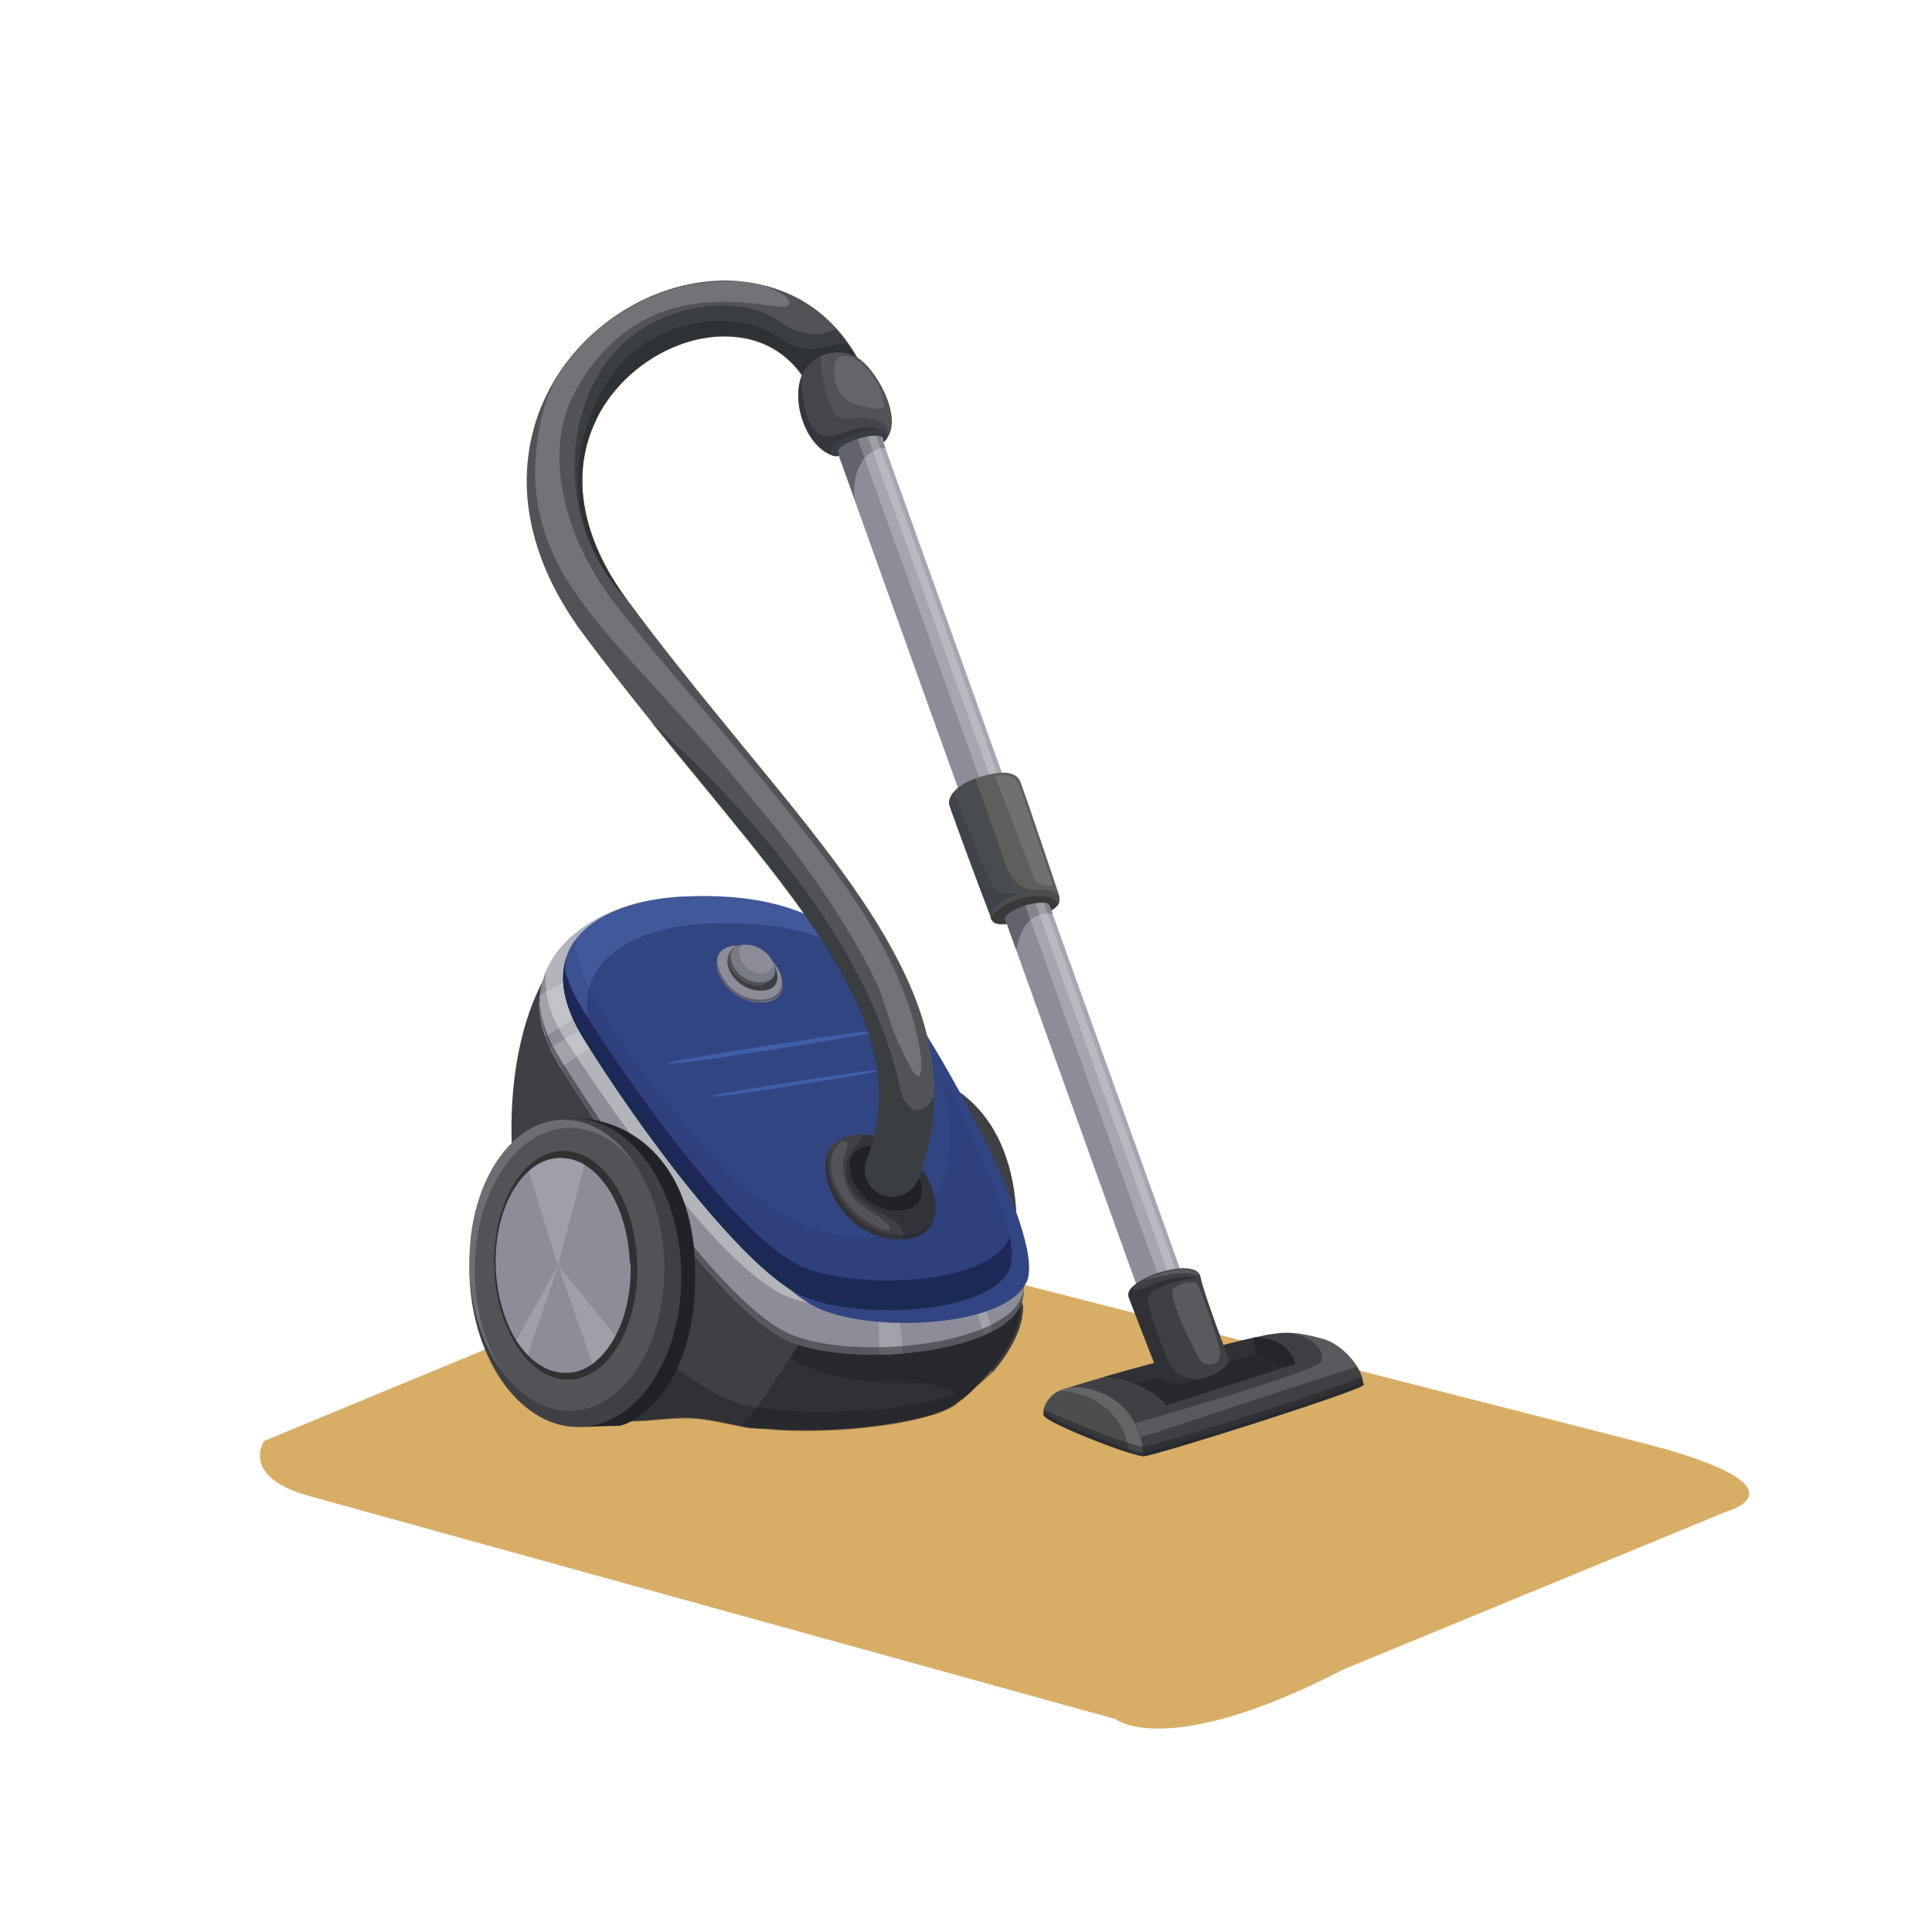 <?xml version="1.0" encoding="UTF-8"?>
<svg id="Layer_1" data-name="Layer 1" xmlns="http://www.w3.org/2000/svg" xmlns:xlink="http://www.w3.org/1999/xlink" viewBox="0 0 50 50">
  <defs>
    <style>
      .cls-1 {
        fill: #4b4d4f;
      }

      .cls-2 {
        fill: #324583;
      }

      .cls-3 {
        opacity: .5;
      }

      .cls-3, .cls-4, .cls-5, .cls-6, .cls-7 {
        fill: #202226;
      }

      .cls-8, .cls-9 {
        fill: #1f2959;
      }

      .cls-10 {
        opacity: .16;
      }

      .cls-10, .cls-11, .cls-12, .cls-13, .cls-14 {
        fill: #fff;
      }

      .cls-15 {
        fill: #d8ae66;
        filter: url(#drop-shadow-1);
      }

      .cls-16, .cls-17 {
        fill: #8c8d98;
      }

      .cls-18 {
        opacity: .56;
      }

      .cls-18, .cls-19 {
        fill: #393d44;
      }

      .cls-17 {
        opacity: .25;
      }

      .cls-5 {
        opacity: .48;
      }

      .cls-12, .cls-9 {
        opacity: .14;
      }

      .cls-20 {
        opacity: .29;
      }

      .cls-20, .cls-21 {
        fill: #515357;
      }

      .cls-13, .cls-22 {
        opacity: .19;
      }

      .cls-23 {
        fill: #5d5f5e;
      }

      .cls-6 {
        opacity: .44;
      }

      .cls-24 {
        fill: #41589a;
      }

      .cls-14 {
        opacity: .11;
      }

      .cls-25 {
        opacity: .39;
      }

      .cls-26 {
        fill: #1a2b51;
      }

      .cls-27 {
        fill: #3f4044;
      }

      .cls-28 {
        fill: #3f5eaa;
      }

      .cls-7 {
        opacity: .4;
      }

      .cls-29 {
        fill: #1f2122;
        opacity: .67;
      }

      .cls-30 {
        opacity: .22;
      }
    </style>
    <filter id="drop-shadow-1" x="5.73" y="29.89" width="38.55" height="12.84" filterUnits="userSpaceOnUse">
      <feOffset dx="1" dy="2"/>
      <feGaussianBlur result="blur" stdDeviation="5"/>
      <feFlood flood-color="#000" flood-opacity=".5"/>
      <feComposite in2="blur" operator="in"/>
      <feComposite in="SourceGraphic"/>
    </filter>
  </defs>
  <path class="cls-15" d="M17.7,30.38l-11.86,4.91s-.66.94,1.21,1.44l20.82,5.76s1.32,1.08,5.91-1.29l9.9-4.08s2.22-.6-1.95-1.72l-20.42-5.22s-1.28-.75-3.61.21Z"/>
  <g>
    <path class="cls-27" d="M35.29,35.84c.02.12-5.49,1.87-5.71,1.85h0c-.07-.01-.34-.2-.67-.45-.65-.5-1.53-1.23-1.48-1.25.06-.02.13-.05.2-.07.24-.08.58-.18.96-.29h0c1.32-.38,3.19-.86,3.9-1.02.14-.03.23-.05.27-.06.4-.06.66-.13,1.48.1.41.11.87.57,1,.96.02.07.04.15.05.23Z"/>
    <path class="cls-1" d="M29.6,37.67s0,.01-.03.01h0c-.28,0-2.49-.86-2.56-1.05-.01-.04-.01-.09,0-.16.04-.16.16-.36.4-.48.06-.03.13-.05.2-.07.17-.04.39-.03.65.04,1,.29,1.25,1.06,1.31,1.47.02.11.02.19.02.24Z"/>
    <path class="cls-12" d="M27.38,36.01c.15-.02.33,0,.53.06,1,.29,1.25,1.06,1.31,1.48,0,.02,0,.05,0,.07.16.05.28.08.33.08h0s.03,0,.03-.02c0-.04,0-.13-.02-.24-.06-.42-.31-1.19-1.31-1.48-.26-.07-.48-.08-.65-.04-.08.02-.14.04-.2.07-.01,0-.02.01-.03.02Z"/>
    <path class="cls-5" d="M33.53,35.3s-2.63.84-3.35,1.07c-.24-.38-1.04-.72-1.61-.74,1.32-.38,3.19-.86,3.9-1.02.77.02,1,.45,1.05.7Z"/>
    <path class="cls-3" d="M33.52,35.3s-2.63.84-3.35,1.07c-.14-.22-.47-.43-.84-.57.96-.18,2.38-.55,3.16-.74.04,0-.06-.44-.02-.45.77.02,1,.45,1.05.7Z"/>
    <path class="cls-3" d="M33.27,35.37c-.26-.11-.52-.21-.79-.31,0,0,0,0,0,0,.04,0-.06-.44-.02-.45.77.02,1,.45,1.05.7,0,0-.1.02-.25.07Z"/>
    <g>
      <path class="cls-27" d="M23.34,35.73c.56-.02.67-.02.99-.03s2.08-.9,1.98-4.16c-.09-2.74-1.73-3.85-3.23-3.8-1.5.05.26,7.99.26,7.99Z"/>
      <path class="cls-4" d="M25.94,31.64c.04,2.21-1.09,4.03-2.61,4.08-1.51.05-2.79-1.7-2.87-3.91-.07-2.21,1.09-4.07,2.61-4.08,1.53-.01,2.82,1.76,2.87,3.91Z"/>
      <path class="cls-21" d="M25.51,31.45c.07,2.08-.97,3.8-2.33,3.85-1.35.04-2.5-1.61-2.57-3.69-.07-2.08.97-3.8,2.33-3.85,1.35-.04,2.5,1.61,2.57,3.69Z"/>
      <path class="cls-29" d="M24.61,31.48c.05,1.63-.73,2.98-1.75,3.02-1.02.03-1.89-1.26-1.94-2.9-.05-1.63.73-2.98,1.75-3.02,1.02-.03,1.89,1.26,1.94,2.9Z"/>
      <path class="cls-16" d="M24.43,31.49c.02.72-.12,1.38-.39,1.88-.16.31-.37.56-.6.73-.2.14-.42.23-.66.23-.37.01-.72-.16-1.01-.46-.11-.11-.21-.24-.3-.38-.3-.49-.5-1.15-.53-1.88-.04-1.07.31-2.02.85-2.5.23-.21.5-.33.79-.34.23,0,.45.05.65.17.66.39,1.14,1.38,1.18,2.55Z"/>
      <path class="cls-10" d="M23.25,28.94l-.69,2.61-.76-2.45c.23-.21.5-.33.79-.34.23,0,.45.05.65.17Z"/>
      <path class="cls-10" d="M22.57,31.55l-.79,2.32c-.11-.11-.21-.24-.3-.38l1.08-1.93Z"/>
      <path class="cls-10" d="M24.05,33.37c-.16.31-.37.56-.6.73l-.88-2.55,1.48,1.82Z"/>
    </g>
    <path class="cls-27" d="M25.64,35.48s0,0,0,0c0,.01-.02.02-.03.03,0,.01-.02.02-.03.03-.06.07-.12.13-.17.19,0,.01-.02.02-.03.03,0,.01-.02.02-.03.03-.03.03-.06.06-.09.09,0,0-.02.02-.03.03,0,0-.02.02-.03.03,0,0-.02.02-.03.03-.04.04-.07.07-.11.1-.01.01-.02.02-.04.03,0,0-.01,0-.02.01-.09.08-.17.15-.24.2,0,0-.02.01-.03.02,0,0,0,0,0,0-.2.15-.56.28-1.03.39-.04,0-.08.02-.12.03-.02,0-.04,0-.06.01-.69.14-1.57.24-2.43.25-.02,0-.03,0-.05,0-.03,0-.06,0-.1,0,0,0,0,0,0,0-.03,0-.06,0-.09,0-.03,0-.06,0-.08,0,0,0,0,0,0,0-.03,0-.06,0-.08,0,0,0-.01,0-.02,0-.05,0-.09,0-.14,0,0,0,0,0-.01,0-.23,0-.46-.02-.68-.04-.02,0-.04,0-.05,0-.02,0-.04,0-.06,0-.03,0-.05,0-.08,0-.05,0-.11-.01-.16-.02-.02,0-.03,0-.05,0-.1-.01-.2-.03-.29-.05-.48-.09-.95-.22-1.45-.21-.53,0-1.05.11-1.57.07-.11,0-.22-.02-.3-.09-.06-.05-.1-.12-.12-.19-.07-.18-.08-.38-.08-.57,0-.22,0-.44-.02-.66-.13-.83-.86-1.4-1.17-2.16-.02-.05-.05-.11-.07-.16-.19-.36-.49-.7-.68-1.06-.16-.3-.3-.62-.37-.96,0-.01,0-.02,0-.03,0-.01,0-.02,0-.03-.01-.08-.02-.16-.03-.24,0-.02,0-.04,0-.06,0-.03,0-.06-.01-.09,0-.02,0-.05,0-.07,0-.09-.02-.17-.03-.26,0-.02,0-.04,0-.06,0-.03,0-.06,0-.09,0-.02,0-.05,0-.07,0-.06,0-.12,0-.17h0c-.08-1.62.19-3.42.98-4.66,0,0,12.25,7.71,12.25,8.74,0,.59-.37,1.2-.78,1.69Z"/>
    <path class="cls-3" d="M25.64,35.48s-.02.02-.03.03c0,.01-.02.02-.03.03-.06.07-.12.13-.17.19,0,.01-.02.02-.03.03,0,.01-.02.02-.03.03-.03.03-.06.06-.09.09,0,0-.02.02-.03.03,0,0-.02.02-.03.03,0,0-.02.02-.03.03-.04.04-.07.07-.11.1-.01.01-.02.02-.04.03,0,0-.01,0-.02.01-.09.08-.17.15-.24.2,0,0-.02.01-.03.02,0,0,0,0,0,0-.29.22-.69.31-1.03.39-.02,0-.03,0-.05.01-.02,0-.05.01-.07.02-.02,0-.04,0-.06.01-.02,0-.05,0-.07.01-.77.16-1.57.23-2.36.24-.02,0-.03,0-.05,0-.03,0-.06,0-.1,0,0,0,0,0,0,0-.03,0-.06,0-.09,0-.03,0-.06,0-.08,0,0,0,0,0,0,0-.03,0-.06,0-.08,0,0,0-.01,0-.02,0-.05,0-.09,0-.14,0,0,0,0,0-.01,0-.23,0-.45-.02-.68-.04-.02,0-.04,0-.05,0-.02,0-.04,0-.06,0-.03,0-.05,0-.08,0-.03,0-.06,0-.09,0-.02,0-.05,0-.07,0-.02,0-.03,0-.05,0-.1-.01-.2-.03-.29-.05-.48-.09-.95-.22-1.45-.21-.53,0-1.05.11-1.57.07-.11,0-.22-.02-.3-.09-.06-.05-.1-.12-.12-.19-.07-.18-.08-.38-.08-.57.04-.18.1-.35.1-.53.02-.35-.14-.67-.3-.98-.27-.53-.7-.98-1.07-1.46-.1-.13-.2-.26-.29-.4-.32-.49-.65-1.04-.76-1.63,0-.01,0-.02,0-.03,0-.01,0-.02,0-.03-.01-.08-.02-.16-.03-.24,0-.02,0-.04,0-.06,0-.03,0-.06-.01-.09,0-.02,0-.05,0-.07,0-.09-.02-.17-.03-.26,0-.02,0-.04,0-.06,0-.03,0-.06,0-.09,0-.02,0-.05,0-.07,0-.06,0-.12,0-.17.01.09.02.18.04.26.3,1.95,4.14,6.02,6.16,6.38,2.02.36,5.24-.03,5.93-.6.09-.08.2-.17.32-.28Z"/>
    <path class="cls-3" d="M22.3,30.41c-.02.1-.04.2-.06.3-.18.82-.42,1.63-.74,2.41-.32.78-.72,1.52-1.19,2.23-.35.53-.68,1.07-1.11,1.54,0,0-.01.01-.02.02,1.92.33,4.93-.04,5.59-.58.53-.43,1.64-1.5,1.64-2.53,0-.4-1.85-1.81-4.11-3.38Z"/>
    <path class="cls-3" d="M22.31,30.41c-.02.1-.04.2-.06.3-.18.82-.42,1.63-.74,2.41-.29.71-.65,1.38-1.06,2.02.36.23.78.38,1.18.47.32.07.64.12.96.15.31.02.62,0,.93.02.45.02,1.08.07,1.38.45.56-.48,1.53-1.48,1.53-2.44,0-.4-1.85-1.81-4.11-3.38Z"/>
    <path class="cls-16" d="M17.61,23.21c-2.52.11-4.68,1.89-3.12,4.39,1.57,2.5,4.34,6.46,5.98,7.13,1.64.67,5.4.29,5.94-.94.55-1.23-2.19-6.34-3.01-7.47-.82-1.13-1.66-3.3-5.8-3.11Z"/>
    <path class="cls-13" d="M26.16,32.68c-.53,1.15-4.16,1.51-5.75.89-1.59-.62-4.26-4.33-5.78-6.67-.43-.66-.57-1.27-.49-1.8.49-1.11,1.91-1.81,3.46-1.88,4.14-.18,4.97,1.99,5.8,3.11.59.81,2.17,3.68,2.81,5.68.04.28.02.52-.05.68Z"/>
    <path class="cls-13" d="M26.16,32.68c-.53,1.15-4.16,1.51-5.75.89-1.59-.62-4.26-4.33-5.78-6.67-.43-.66-.57-1.27-.49-1.8.49-1.11,1.91-1.81,3.46-1.88,4.14-.18,4.97,1.99,5.8,3.11.59.81,2.17,3.68,2.81,5.68.04.28.02.52-.05.68Z"/>
    <path class="cls-13" d="M16.55,25.1c.11-.12.29-.31.27-.5-.06-.57-1.51.37-1.7.48-.16.1-.31.2-.47.3-.16.1-.32.19-.48.27-.07.04-.14.07-.21.11-.03.33.01.69.14,1.07.58-.34,1.16-.7,1.71-1.11.26-.19.51-.39.73-.62Z"/>
    <path class="cls-13" d="M15.84,26.72c.2-.15.43-.34.52-.58-.55.07-1.05.34-1.53.62-.2.12-.4.25-.6.37.07.15.16.31.26.47,0,0,.01.02.02.03.21-.14.42-.28.63-.43.23-.16.47-.31.7-.48Z"/>
    <path class="cls-13" d="M25.57,34.09c-.13-.41-.27-.83-.37-1.25-.03-.11-.06-.24-.12-.34-.02-.03-.05-.08-.09-.09-.06,0-.14.07-.16.12-.03.09.03.19.07.27.04.09.07.18.1.28.08.25.16.49.24.73.08.25.16.49.22.74.08-.03.16-.07.23-.11-.04-.12-.08-.24-.12-.36Z"/>
    <path class="cls-13" d="M23.29,34.15c-.07-.49-.14-1.04-.54-1.37-.08.76.02,1.52,0,2.28.21,0,.42-.01.62-.03-.02-.29-.05-.58-.09-.87Z"/>
    <path class="cls-3" d="M26.42,33.79c-.55,1.23-4.3,1.61-5.94.94-1.64-.67-4.41-4.63-5.98-7.13-.37-.59-.53-1.15-.53-1.65.03.45.2.94.53,1.46,1.57,2.5,4.34,6.46,5.98,7.13,1.64.67,5.4.29,5.94-.94.05-.11.07-.24.07-.4.02.24,0,.44-.07.58Z"/>
    <g>
      <path class="cls-4" d="M15.02,36.93c.56-.02.67-.02.99-.03s2.08-.9,1.98-4.16c-.09-2.74-1.73-3.85-3.23-3.8-1.5.05.26,7.99.26,7.99Z"/>
      <path class="cls-27" d="M17.63,32.85c.07,2.21-1.09,4.03-2.61,4.08-1.51.05-2.79-1.7-2.87-3.91-.07-2.21,1.09-4.03,2.61-4.08,1.51-.05,2.79,1.7,2.87,3.91Z"/>
      <ellipse class="cls-21" cx="14.67" cy="32.74" rx="2.52" ry="3.77" transform="translate(-1.06 .5) rotate(-1.87)"/>
      <path class="cls-10" d="M16.45,30.15c-.47-.62-1.09-.98-1.76-.96-1.39.05-2.46,1.77-2.4,3.85.03.97.31,1.85.74,2.51-.51-.67-.85-1.64-.89-2.72-.07-2.08,1-3.8,2.4-3.85.74-.02,1.42.43,1.91,1.18Z"/>
      <ellipse class="cls-29" cx="14.64" cy="32.74" rx="1.85" ry="2.96" transform="translate(-1.06 .5) rotate(-1.87)"/>
      <path class="cls-16" d="M16.32,32.69c.02.72-.12,1.38-.39,1.88-.16.31-.37.56-.6.73-.2.14-.42.23-.66.23-.37.01-.72-.16-1.01-.46-.11-.11-.21-.24-.3-.38-.3-.49-.5-1.15-.53-1.88-.04-1.07.31-2.02.85-2.5.23-.21.5-.33.79-.34.23,0,.45.05.65.17.66.39,1.14,1.38,1.18,2.55Z"/>
      <path class="cls-10" d="M15.13,30.14l-.69,2.61-.76-2.45c.23-.21.5-.33.79-.34.23,0,.45.05.65.17Z"/>
      <path class="cls-10" d="M14.45,32.75l-.79,2.32c-.11-.11-.21-.24-.3-.38l1.08-1.93Z"/>
      <path class="cls-10" d="M15.93,34.57c-.16.31-.37.56-.6.73l-.88-2.55,1.48,1.82Z"/>
    </g>
    <path class="cls-2" d="M26.57,33.17c-.5,1.15-3.81,1.34-5.32.72-1.51-.62-4.28-4.36-5.72-6.7-1.44-2.34.34-3.54,2.65-3.64,1.14-.05,2.01.08,2.71.31,1.61.54,2.2,1.64,2.73,2.38.34.47,1.06,1.68,1.72,2.97.81,1.6,1.51,3.33,1.23,3.97Z"/>
    <path class="cls-24" d="M15.71,27.54c.8,1.3,2.02,3.04,3.19,4.43-1.36-1.46-2.87-3.59-3.81-5.13-1.44-2.34.34-3.54,2.65-3.64,1.14-.05,2.01.08,2.71.31,1.12.37,1.75,1.02,2.21,1.63-.39-.37-.9-.7-1.59-.93-.69-.23-1.57-.36-2.71-.31-2.31.1-4.09,1.3-2.65,3.64Z"/>
    <path class="cls-9" d="M24.3,27.75c.05.17.09.33.13.5.18.79.25,1.67-.07,2.44-.15.36-.39.68-.7.92-.4.3-.9.44-1.4.43-.53-.01-1.04-.16-1.52-.38-.47-.21-.9-.48-1.3-.8-.32-.25-.6-.55-.88-.84-.42-.44-.82-.9-1.21-1.37-.45-.54-.88-1.1-1.27-1.68-.36-.53-.7-1.08-.95-1.68-.12-.29-.24-.61-.26-.94-.43.6-.44,1.43.21,2.49,1.44,2.34,4.22,6.08,5.72,6.7,1.51.62,4.82.43,5.32-.72.34-.79-.82-3.27-1.82-5.08Z"/>
    <path class="cls-8" d="M26.13,32.83c-.5,1.15-3.81,1.34-5.32.72-1.51-.62-4.28-4.36-5.72-6.7-.44-.72-.58-1.34-.49-1.84.07.33.22.69.46,1.08,1.44,2.34,4.22,6.08,5.72,6.7,1.51.62,4.82.43,5.32-.72.01-.03.02-.06.03-.09.07.36.08.66,0,.85Z"/>
    <path class="cls-26" d="M26.17,32.72s-.02.08-.04.12c-.5,1.15-3.81,1.34-5.32.72-1.51-.62-4.28-4.36-5.72-6.7-.53-.86-.62-1.57-.41-2.12-.15.53-.03,1.2.46,1.99,1.44,2.34,4.22,6.08,5.72,6.7,1.5.62,4.8.43,5.31-.71Z"/>
    <path class="cls-16" d="M19.07,24.47c-1.03.03-.42,1.5.65,1.47,1.07-.04.4-1.5-.65-1.47Z"/>
    <path class="cls-6" d="M19.72,25.93c-.82.03-1.37-.83-1.12-1.25-.17.43.35,1.22,1.11,1.19.54-.02.62-.43.42-.82.24.4.18.85-.41.87Z"/>
    <path class="cls-21" d="M19.24,24.45c-.33.01-.45.3-.41.53.06.31.41.67.87.66.25,0,.37-.12.4-.26.07-.33-.32-.94-.86-.93Z"/>
    <path class="cls-6" d="M20.03,24.97s0,.02,0,.02c.03.19-.04.37-.21.46-.19.11-.42.05-.6-.06-.17-.1-.33-.27-.37-.48,0-.05-.01-.1,0-.15-.02.07-.02.14,0,.21.06.31.41.67.87.66.25,0,.37-.12.4-.26.02-.11,0-.26-.08-.4Z"/>
    <path class="cls-16" d="M19.27,24.45c-.69.02-.28,1,.43.97.71-.02.27-1-.43-.97Z"/>
    <path class="cls-20" d="M20.03,24.95c-.03.1-.09.18-.21.22-.27.1-.59-.14-.67-.39-.04-.12-.01-.24.05-.33-.58.09-.18.99.51.97.34-.01.41-.24.33-.47Z"/>
    <path class="cls-28" d="M17.27,27.52c.04.1,5.65-.8,5.56-.86-.09-.07-5.59.79-5.56.86Z"/>
    <path class="cls-28" d="M18.42,28.37c.03.08,4.46-.63,4.39-.68-.07-.05-4.41.62-4.39.68Z"/>
    <path class="cls-27" d="M22.23,29.36c-1.7.06-.69,2.77,1.08,2.71,1.76-.06.65-2.77-1.08-2.71Z"/>
    <path class="cls-17" d="M22.85,31.57c-.23-.18-.51-.3-.71-.52-.2-.22-.31-.51-.32-.81,0-.09,0-.18.02-.26.02-.08.05-.15.06-.23.02-.06.08-.23-.05-.22-.06,0-.12.04-.17.09-.07.08-.11.17-.14.27-.06.21-.04.43.03.63.09.28.25.54.46.76.1.11.22.21.35.29.19.12.36.25.6.26.02,0,.03,0,.05-.01,0,0,0-.02,0-.03,0-.11-.11-.16-.18-.21Z"/>
    <path class="cls-7" d="M22.29,29.36s0,.05,0,.09c-.03.12-.14.2-.22.3-.23.31-.23.71-.03,1.03.18.28.48.46.77.62.22.12.64.33.56.65,0,.01,0,.02,0,.03,1.68-.1.61-2.71-1.07-2.71Z"/>
    <path class="cls-7" d="M24.14,31.6c-.11.27-.37.46-.83.48-1.38.05-2.3-1.61-1.82-2.35-.32.79.57,2.28,1.89,2.23.38-.01.63-.15.77-.36Z"/>
    <path class="cls-4" d="M22.56,29.66c-1.12.04-.45,1.71.71,1.67,1.16-.04.43-1.71-.71-1.67Z"/>
    <path class="cls-21" d="M23.12,30.98c-.09,0-.19-.01-.28-.05-.37-.14-.56-.56-.41-.93.54-1.42.4-2.79-.45-4.47-.83-1.62-2.22-3.31-3.83-5.27-1-1.22-2.03-2.47-3.07-3.87-.8-1.08-1.27-2.19-1.41-3.3-.12-1,.04-2,.48-2.88.42-.86,1.09-1.6,1.92-2.13.81-.52,1.72-.8,2.62-.82.72-.01,1.41.16,2,.48.65.36,1.17.9,1.55,1.61.19.35.06.79-.29.98-.35.19-.79.06-.98-.29-.61-1.13-1.56-1.35-2.26-1.34-1.31.02-2.66.9-3.27,2.14-.69,1.39-.41,3.06.79,4.68,1.01,1.37,2.03,2.61,3.02,3.82,1.66,2.02,3.1,3.77,4,5.53.5.97.79,1.87.89,2.75.11.99,0,1.93-.37,2.89-.11.28-.37.45-.65.46Z"/>
    <g class="cls-22">
      <path class="cls-11" d="M20.38,7.92c.24-.23-.56-.51-.65-.54-.34-.1-.69-.11-1.04-.1-.9.02-1.8.3-2.62.82-.62.39-1.16.91-1.56,1.52-.42.62-.57,1.4-.64,2.13-.11,1.1.18,2.24.76,3.19.64,1.05,1.53,1.98,2.35,2.88.32.35.64.7.95,1.05.68.75,1.29,1.53,1.94,2.3.64.77,1.23,1.58,1.77,2.42.09.14.18.29.27.43.27.45.53.9.75,1.37.13.27.22.56.31.84.03.1.07.21.1.31.13.37.32.74.5,1.09.05.1.12.21.23.22.07-.19.05-.39.02-.59-.05-.34-.13-.69-.23-1.02-.57-1.83-1.74-3.42-2.93-4.91-.56-.71-1.13-1.4-1.71-2.09-.87-1.03-1.77-2.04-2.62-3.09-.31-.38-.62-.78-.88-1.2-.86-1.39-1.37-3.29-.58-4.79.56-1.07,1.48-1.92,2.67-2.21.68-.17,1.4-.17,2.1-.08.22.03.43.06.65.07.03,0,.06,0,.08-.02Z"/>
    </g>
    <path class="cls-16" d="M30.82,33.59l-1.14.41-8.62-24s-.05-.38.48-.52c.03,0,.06-.02.09-.02.45-.09.56.13.56.13l8.58,23.89.04.12Z"/>
    <g class="cls-25">
      <path class="cls-4" d="M26.79,23.24c-.29.03-.63.07-.9.21l.41,1.14c.01-.05.02-.11.04-.16.05-.21.13-.42.28-.58.16-.17.39-.24.62-.19,0,0,0,0,.01,0l-.16-.43c-.1,0-.21,0-.31.02Z"/>
      <path class="cls-4" d="M22.31,11.93c.12-.17.32-.31.53-.34.03,0,.05,0,.08,0l-.72-2s-.11-.22-.56-.13c-.03,0-.06.01-.09.02-.53.14-.48.52-.48.52l1.04,2.89c-.02-.33.01-.68.21-.95Z"/>
    </g>
    <g class="cls-30">
      <path class="cls-11" d="M30.78,33.47l-.57.2-8.62-24s-.01-.1.05-.22c.45-.09.56.13.56.13l8.58,23.89Z"/>
    </g>
    <g class="cls-30">
      <path class="cls-11" d="M30.69,33.59l-.2.07-8.62-24s0-.03,0-.07c.2.03.25.15.25.15l8.57,23.86Z"/>
    </g>
    <path class="cls-27" d="M29.21,33.57c.19.51.8,2.06.8,2.06,0,0,.16.32,1.03.07.87-.25.75-.55.75-.55,0,0-.65-1.71-.72-2.1-.1-.57-2.04.06-1.86.52Z"/>
    <path class="cls-12" d="M30.23,33c-.18.03-.37.07-.55.11-.01,0-.02,0-.03,0,.49-.25,1.24-.39,1.38-.1-.25-.09-.54-.06-.8-.02Z"/>
    <path class="cls-12" d="M30.37,33.35c.12-.12.51-.25.62-.11.08.1.51,1.36.58,1.71.02.1,0,.21-.06.29-.07.09-.31.12-.44-.03-.07-.08-.9-1.67-.7-1.86Z"/>
    <path class="cls-23" d="M25.65,23.75c-.27-.69-.98-2.61-1.08-2.92-.05-.16.12-.52.78-.72.72-.22.97-.09,1.06.13.17.45,1.02,2.99,1.02,2.99,0,0-.87.03-1.08.13-.21.1-.69.39-.69.39Z"/>
    <path class="cls-14" d="M26.76,22.73c.1.21.51.24.48.14-.25-.74-.75-2.23-.87-2.56-.07-.17-.23-.29-.62-.23.08.19.97,2.56,1.02,2.66Z"/>
    <path class="cls-18" d="M27.01,23.21s.17-.05.15-.07c-.08-.07-.19-.1-.3-.11-.11-.01-.22-.01-.33-.05-.15-.05-.27-.17-.36-.31s-.14-.29-.19-.44c-.06-.18-.68-1.9-.74-2.08-.58.21-.72.54-.67.69.1.31.81,2.23,1.08,2.92.12-.07.24-.14.37-.21.05-.03.09-.06.14-.08.07-.02.15-.04.22-.06.15-.04.29-.09.44-.13.06-.02.13-.04.19-.05,0,0,0,0,0,0Z"/>
    <path class="cls-18" d="M24.68,20.5c-.11.13-.14.26-.11.33.1.31.81,2.23,1.08,2.92,0-.01.17-.09.19-.1.1-.05.19-.13.28-.2.09-.08.2-.13.3-.18.02-.01.05-.03.05-.05,0-.04-.04-.06-.08-.07-.12-.03-.24-.04-.35-.03-.06,0-.13.01-.19-.02-.03-.02-.05-.04-.08-.07-.1-.11-.16-.25-.22-.39-.15-.33-.88-2.13-.86-2.15Z"/>
    <path class="cls-1" d="M27.4,23.2c.04.12.04.22-.19.36,0,0-.01-.03-.05-.14-.05-.13-.53-.02-.64.01-.11.03-.56.21-.51.35.02.07.05.13.05.13-.28.03-.38-.04-.42-.16-.06-.19.29-.47.77-.62.49-.15.93-.12.99.06Z"/>
    <path class="cls-6" d="M27.22,23.24c-.2-.08-.45-.06-.66-.02-.23.04-.46.14-.65.27-.1.07-.2.15-.27.25,0,0,0,.01,0,.02.04.13.13.19.42.16,0,0-.02-.06-.05-.13-.05-.14.4-.31.51-.35.11-.04.59-.15.64-.01.04.11.05.14.05.14.11-.07.17-.13.19-.19-.05-.06-.12-.1-.19-.13Z"/>
    <path class="cls-6" d="M15.44,10.85c-.69,1.39-.41,3.06.79,4.68-1.78-1.89-1.65-4.6-.55-6.14,1.11-1.54,3.43-1.86,4.51-1.06.52.39,1.1.38,1.44.18.23.25.43.54.6.85.19.35.06.79-.29.98-.35.19-.79.06-.98-.29-.61-1.13-1.56-1.35-2.26-1.34-1.31.02-2.66.9-3.27,2.14Z"/>
    <path class="cls-6" d="M15.44,10.85c-.69,1.39-.41,3.06.79,4.68-1.78-1.89-1.48-4.3-.38-5.84,1.11-1.54,3.3-1.71,4.38-.91.78.58,1.52-.08,1.76.19.1.11.16.25.24.39.19.35.06.79-.29.98-.35.19-.79.06-.98-.29-.61-1.13-1.56-1.35-2.26-1.34-1.31.02-2.66.9-3.27,2.14Z"/>
    <path class="cls-6" d="M24.18,28.33c0,.74-.14,1.47-.42,2.2-.11.28-.37.45-.65.46-.09,0-.19-.01-.28-.05-.37-.14-.56-.56-.41-.93.54-1.42.4-2.79-.45-4.47-.83-1.62-2.22-3.31-3.83-5.27-.44-.53-.88-1.07-1.32-1.62,5.4,4.86,6.24,8.47,6.48,9.53.13.6.59.79.89.15Z"/>
    <path class="cls-21" d="M21.56,11.79c-.69-.21-1.09-1.39-.81-2.07.22-.52.87-.76,1.4-.49.52.28,1.24,1.59.79,2.13-.08-.22-.51-.15-.86-.04-.35.11-.55.36-.52.47Z"/>
    <path class="cls-14" d="M22.87,10.55s.01-.14,0-.19c-.01-.07-.03-.14-.06-.21-.05-.13-.12-.26-.2-.37-.13-.19-.29-.39-.5-.5-.13-.07-.3-.11-.42-.01-.09.07-.11.19-.1.3,0,.14,0,.28.06.41.05.14.13.27.25.36.16.12.36.17.56.2.1.02.2.04.31.04.04,0,.08,0,.11-.03Z"/>
    <path class="cls-18" d="M22.93,11.04c-.08-.11-.2-.17-.33-.2-.13-.03-.26-.03-.39-.03-.13,0-.27.05-.4.02-.12-.02-.19-.12-.25-.22-.09-.16-.15-.34-.2-.53-.04-.17-.08-.35-.1-.53-.01-.12-.02-.24,0-.35-.23.1-.42.28-.51.51-.29.68.11,1.86.81,2.07-.03-.1.17-.36.52-.47.35-.11.78-.18.86.04.02-.03.04-.06.06-.09,0-.08-.03-.16-.08-.23Z"/>
    <path class="cls-6" d="M22.94,11.37s0,0,0,0c-.04-.21-.25-.31-.46-.31-.19,0-.38.05-.57.11-.16.06-.33.13-.5.12-.31,0-.46-.31-.54-.56-.09-.29-.14-.61-.12-.92,0-.03,0-.07.01-.1,0,0,0,.01,0,.02-.29.68.11,1.86.81,2.07-.03-.1.17-.36.52-.47.35-.11.78-.18.86.04Z"/>
    <path class="cls-19" d="M21.71,11.8c-.28.07-.44-.27.46-.59.86-.3.89.13.7.23-.02-.04-.03-.1-.03-.1-.1-.21-1.2.13-1.15.36.02.05.03.09.03.09Z"/>
    <path class="cls-5" d="M35.29,35.84c.02.12-5.49,1.87-5.71,1.85h0c-.28,0-2.49-.86-2.56-1.05-.01-.04-.01-.09,0-.16.3.14,1.18.52,1.89.77.26.09.5.16.68.2h0c1.36-.36,4.96-1.5,5.65-1.82.02.07.04.15.05.23Z"/>
    <path class="cls-5" d="M27.01,36.63c.07.2,2.28,1.06,2.56,1.05h0c.23.03,5.73-1.72,5.71-1.85,0-.02,0-.05-.01-.07-.27.2-5.48,1.86-5.7,1.83h0c-.28,0-2.49-.86-2.56-1.05,0,0,0-.02,0-.03,0,.04,0,.08,0,.11Z"/>
    <path class="cls-5" d="M31.04,35.7s0,0,0,0c-.87.25-1.03-.07-1.03-.07,0,0-.61-1.55-.8-2.06-.03-.08,0-.17.09-.26.02.12.17.09.48-.05.69-.3,1.25-.21,1.2-.2-.42.05-1.22.27-1.28.52-.04.15.43,1.45.56,1.69.1.18.3.46.79.42Z"/>
    <path class="cls-12" d="M29.39,36.84s.05.08.08.18c.04.1.06.18.06.18,0,0,4.2-1.4,5.59-1.83-.2-.32-.56-.64-.89-.73-.5-.14-.79-.17-1.03-.16.78.05,1.13.51.99.76-.15.27-4.8,1.59-4.8,1.59Z"/>
  </g>
</svg>